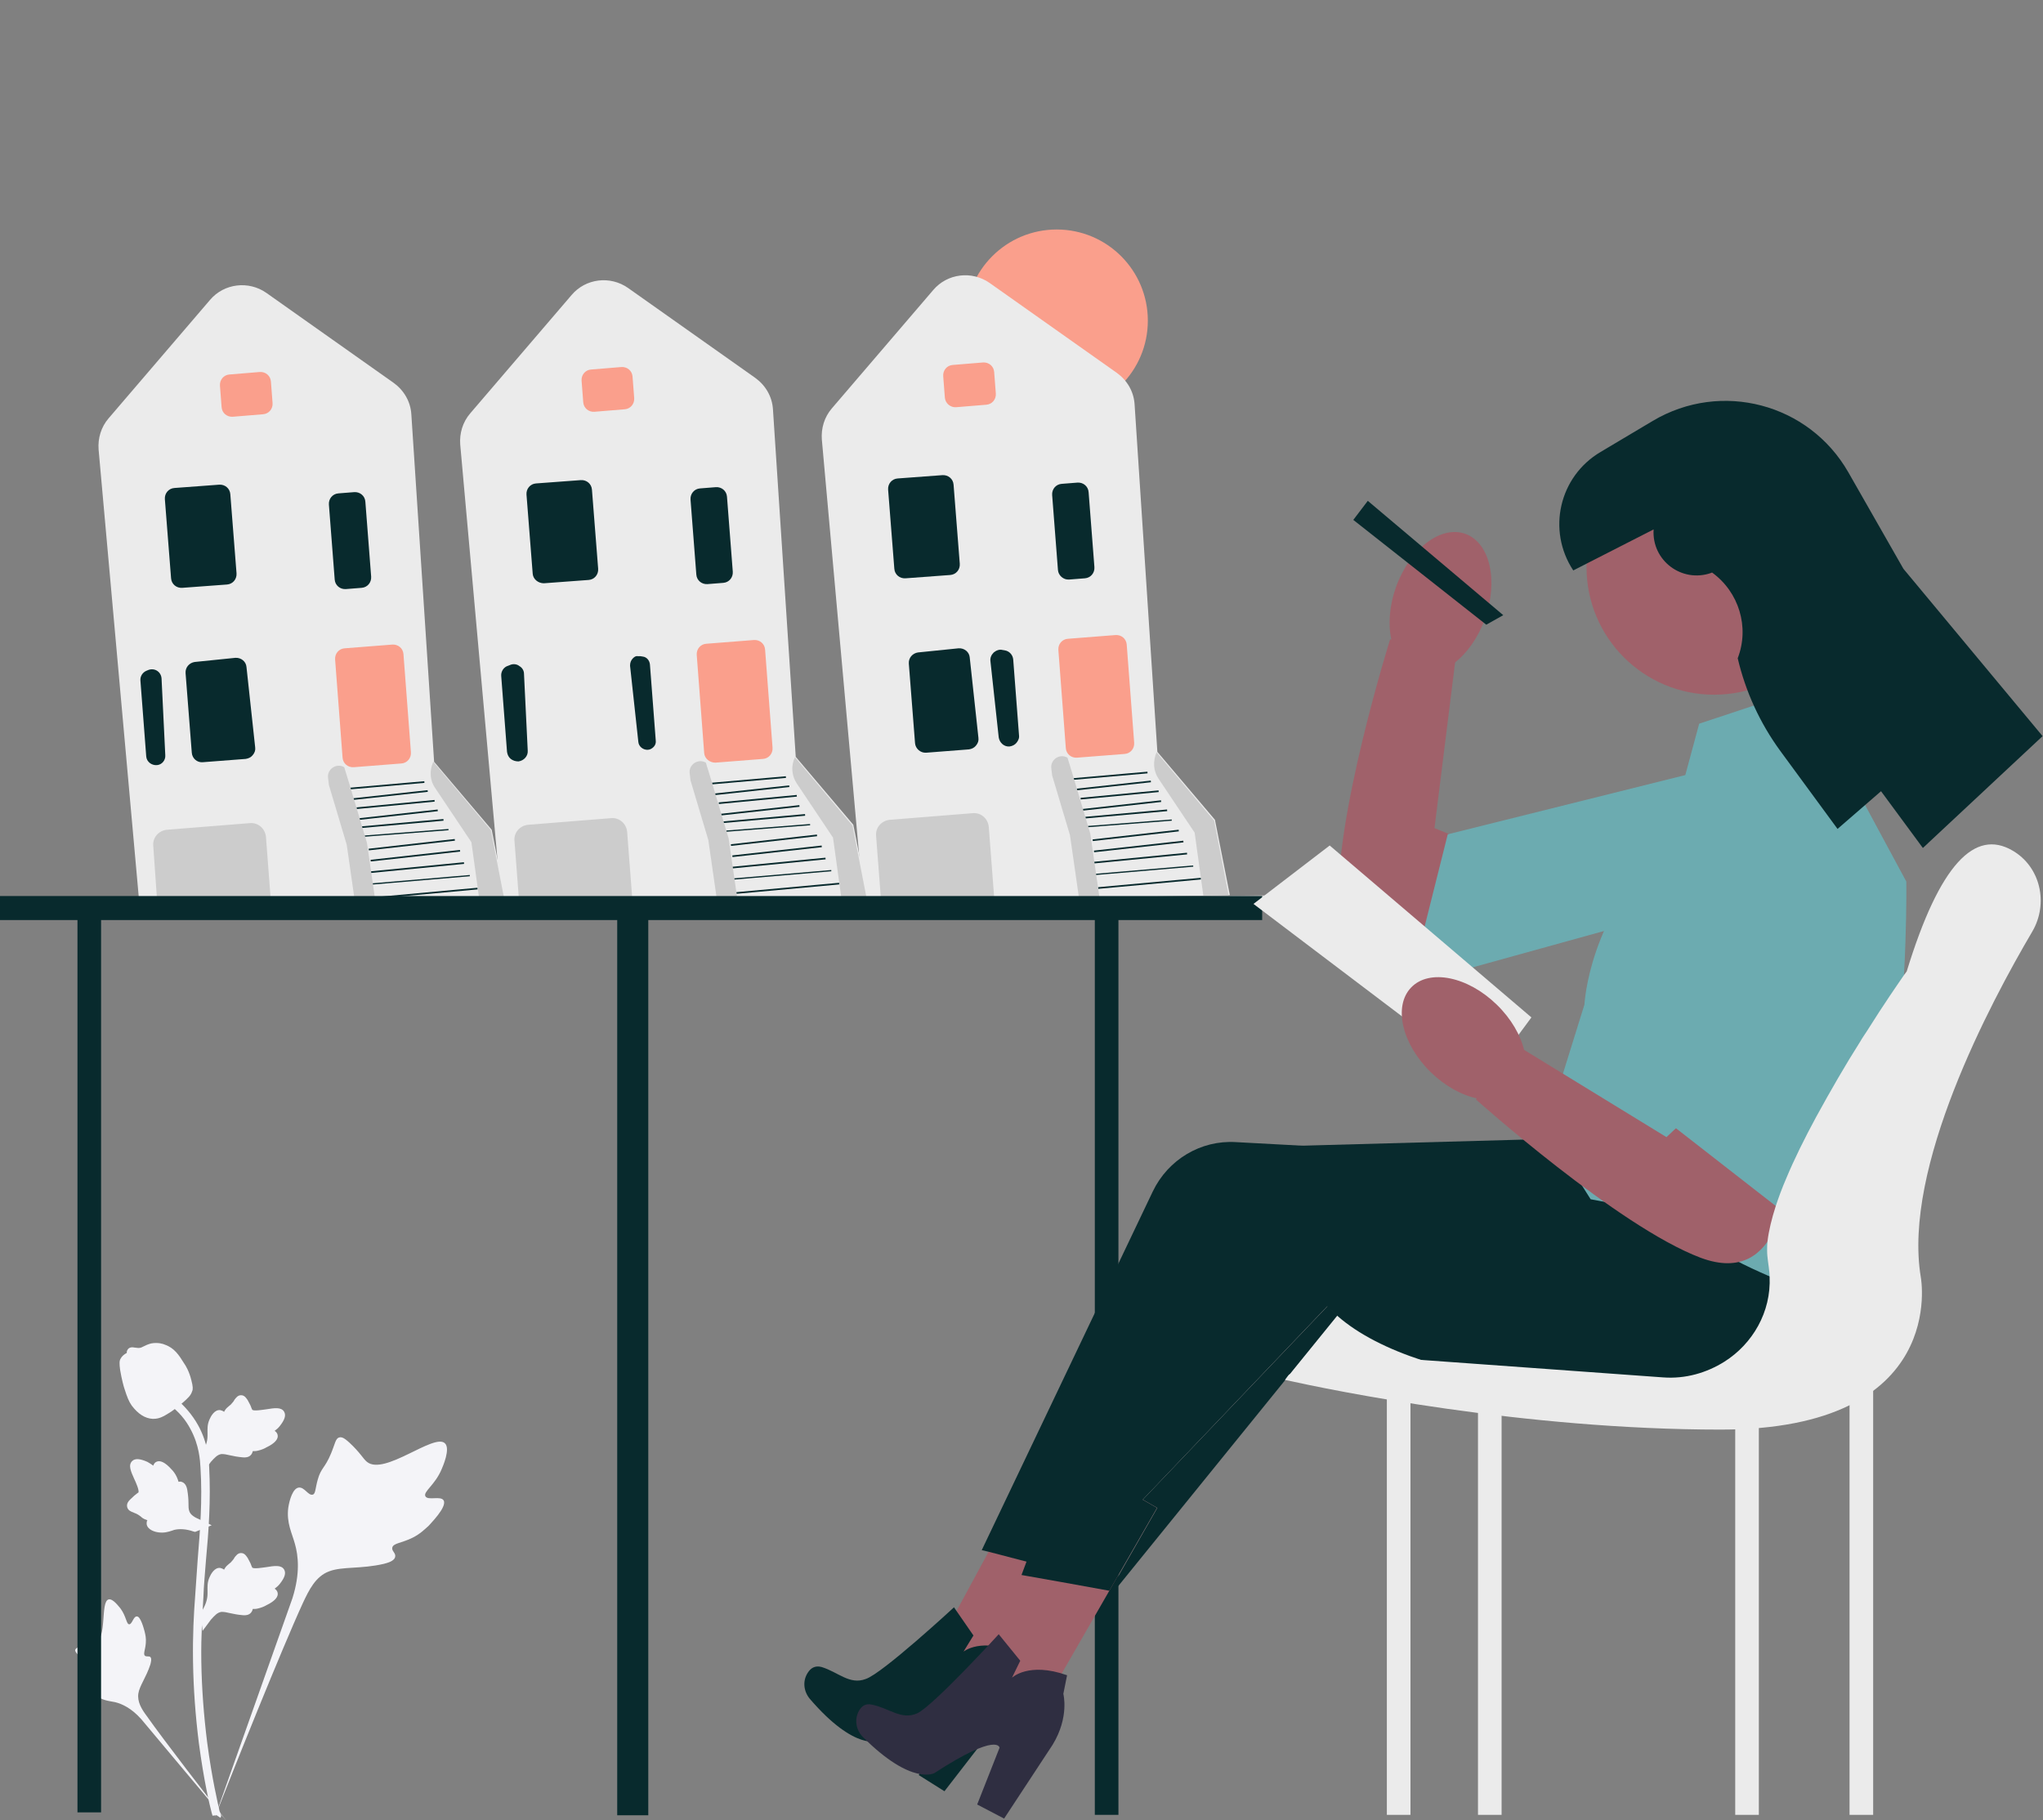 <?xml version="1.0" encoding="utf-8"?>
<!-- Generator: Adobe Illustrator 26.1.0, SVG Export Plug-In . SVG Version: 6.00 Build 0)  -->
<svg version="1.1" id="Calque_1" xmlns="http://www.w3.org/2000/svg" xmlns:xlink="http://www.w3.org/1999/xlink" x="0px" y="0px"
	 viewBox="0 0 493.2 439.4" style="enable-background:new 0 0 493.2 439.4;" xml:space="preserve">
<rect x="0" y="0" width="493.2" height="439.4" fill="#808080" stroke="none"/>
<style type="text/css">
	.st0{fill:#FA9F8C;}
	.st1{fill:#EBEBEB;}
	.st2{fill:#082A2D;}
	.st3{fill:#CCCCCC;}
	.st4{fill:#F4F4F8;}
	.st5{fill:#A0616A;}
	.st6{fill:#6CABB0;}
	.st7{fill:#2F2E41;}
</style>
<g>
	<circle class="st0" cx="255.1" cy="77.4" r="22"/>
	<path class="st1" d="M233.3,217.2l-24.9,0.3l-10-111.4c-0.2-2.7,0.6-5.4,2.4-7.5l24.5-28.6c3.4-4,9.3-4.7,13.6-1.7l30.7,21.7
		c2.5,1.8,4.1,4.5,4.3,7.6l5.5,83.9l13.9,16.4l0,0l3.6,18.2L233.3,217.2L233.3,217.2z"/>
	<path class="st0" d="M228.1,96l-0.4-5.2c-0.1-1.4,0.9-2.6,2.3-2.7l7.3-0.6c1.4-0.1,2.6,0.9,2.7,2.3l0.4,5.2
		c0.1,1.4-0.9,2.6-2.3,2.7l-7.3,0.6C229.4,98.4,228.2,97.3,228.1,96L228.1,96z"/>
	<path class="st2" d="M215.9,137.3l-1.5-19.1c-0.1-1.4,0.9-2.6,2.3-2.7l10.8-0.8c1.4-0.1,2.6,0.9,2.7,2.3l1.5,19.1
		c0.1,1.4-0.9,2.6-2.3,2.7l-10.8,0.8C217.2,139.7,216,138.7,215.9,137.3L215.9,137.3z"/>
	<path class="st2" d="M243.7,180.2c-1.3,0.1-2.4-0.9-2.6-2.2l-2-18.4c-0.1-0.8,0.2-1.5,0.8-2.1c0.6-0.5,1.4-0.8,2.1-0.6l0.6,0.1
		c1.1,0.2,1.9,1.1,2,2.2l1.4,18.3c0.1,0.7-0.2,1.3-0.6,1.8C245,179.8,244.4,180.1,243.7,180.2C243.7,180.2,243.7,180.2,243.7,180.2
		L243.7,180.2z"/>
	<path class="st2" d="M220.9,179.4l-1.5-19.2c-0.1-1.4,0.9-2.5,2.2-2.7l9.8-1c1.4-0.1,2.6,0.9,2.7,2.2l2.1,19.4
		c0.1,0.7-0.1,1.3-0.6,1.9c-0.4,0.5-1,0.8-1.7,0.9l-10.3,0.8C222.2,181.8,221,180.7,220.9,179.4z"/>
	<path class="st3" d="M279.7,188l8.7,13l2.1,15.2l6.1-0.1l-3.5-18l-13.9-16.5l0,0C278.3,183.8,278.4,186.1,279.7,188z"/>
	
		<rect x="265" y="213" transform="matrix(0.996 -9.099724e-02 9.099724e-02 0.996 -18.252 26.135)" class="st2" width="24.9" height="0.4"/>
	
		<rect x="264.6" y="210" transform="matrix(0.996 -8.516130e-02 8.516130e-02 0.996 -16.891 24.3)" class="st2" width="23.6" height="0.3"/>
	
		<rect x="264.1" y="207" transform="matrix(0.995 -9.682919e-02 9.682919e-02 0.995 -18.766 27.643)" class="st2" width="22.6" height="0.4"/>
	
		<rect x="264.1" y="204" transform="matrix(0.994 -0.11 0.11 0.994 -20.866 31.608)" class="st2" width="21.7" height="0.4"/>
	
		<rect x="263.7" y="201.3" transform="matrix(0.994 -0.112 0.112 0.994 -20.9 32.074)" class="st2" width="20.9" height="0.4"/>
	
		<rect x="262.6" y="198.6" transform="matrix(0.997 -7.737488e-02 7.737488e-02 0.997 -14.559 21.701)" class="st2" width="20.3" height="0.3"/>
	
		<rect x="262" y="196.3" transform="matrix(0.996 -8.905231e-02 8.905231e-02 0.996 -16.415 24.987)" class="st2" width="19.8" height="0.4"/>
	
		<rect x="261.3" y="194.1" transform="matrix(0.994 -0.11 0.11 0.994 -19.795 31.101)" class="st2" width="19.1" height="0.4"/>
	
		<rect x="260.7" y="191.6" transform="matrix(0.996 -9.488568e-02 9.488568e-02 0.996 -16.975 26.497)" class="st2" width="18.9" height="0.4"/>
	
		<rect x="259.9" y="189.3" transform="matrix(0.994 -0.108 0.108 0.994 -18.972 30.295)" class="st2" width="18.1" height="0.4"/>
	
		<rect x="259.2" y="187.1" transform="matrix(0.996 -8.710706e-02 8.710706e-02 0.996 -15.291 24.07)" class="st2" width="17.9" height="0.4"/>
	<path class="st0" d="M257.3,180.6l-1.8-23.7c-0.1-1.4,0.9-2.6,2.3-2.7l11.5-0.9c1.4-0.1,2.6,0.9,2.7,2.3l1.8,23.7
		c0.1,1.4-0.9,2.6-2.3,2.7l-11.5,0.9C258.6,183,257.4,182,257.3,180.6L257.3,180.6z"/>
	<path class="st3" d="M233.3,217.2l-20.4,0.3l-0.2,0l-1.2-15.7c-0.2-2,1.3-3.7,3.3-3.9l20-1.6c2-0.2,3.7,1.3,3.9,3.3l1.3,17l-0.2,0
		L233.3,217.2L233.3,217.2z"/>
	<path class="st2" d="M255.4,137.6l-1.4-18.1c-0.1-1.4,0.9-2.6,2.3-2.7l3.8-0.3c1.4-0.1,2.6,0.9,2.7,2.3l1.4,18.1
		c0.1,1.4-0.9,2.6-2.3,2.7l-3.8,0.3C256.7,140,255.5,138.9,255.4,137.6z"/>
	<path class="st3" d="M265.4,216.5l-2.2-15.3l-4.3-14.4l-1.2-3.9l0,0c-1.9-1.1-4.2,0.5-3.9,2.6l0.2,1.7l4.3,14.4l2.2,15.3"/>
	<path class="st1" d="M146,218.4l-24.9,0.3l-10-111.4c-0.2-2.7,0.6-5.4,2.4-7.5L138,71.2c3.4-4,9.3-4.7,13.6-1.7l30.7,21.7
		c2.5,1.8,4.1,4.5,4.3,7.6l5.5,83.9l13.9,16.4l0,0l3.6,18.2L146,218.4L146,218.4L146,218.4z"/>
	<path class="st0" d="M140.8,97.1l-0.4-5.2c-0.1-1.4,0.9-2.6,2.3-2.7l7.3-0.6c1.4-0.1,2.6,0.9,2.7,2.3l0.4,5.2
		c0.1,1.4-0.9,2.6-2.3,2.7l-7.3,0.6C142.1,99.5,140.9,98.5,140.8,97.1z"/>
	<path class="st2" d="M128.6,138.5l-1.5-19.1c-0.1-1.4,0.9-2.6,2.3-2.7l10.8-0.8c1.4-0.1,2.6,0.9,2.7,2.3l1.5,19.1
		c0.1,1.4-0.9,2.6-2.3,2.7l-10.8,0.8C129.9,140.8,128.7,139.8,128.6,138.5L128.6,138.5z"/>
	<path class="st2" d="M152.8,158.9c-0.5,0.5-0.7,1.1-0.7,1.8l2,18.4c0.1,1.1,1.1,1.9,2.2,1.9c0.6,0,1.1-0.3,1.5-0.7
		c0.4-0.4,0.6-1,0.5-1.6l-1.4-18.3c-0.1-1-0.8-1.8-1.7-1.9l-0.6-0.1c-0.2,0-0.4,0-0.6,0C153.6,158.3,153.2,158.5,152.8,158.9
		L152.8,158.9z"/>
	<path class="st2" d="M123.3,183.2c-0.5-0.4-0.8-1-0.9-1.7l-1.4-18.3c-0.1-1.1,0.6-2.2,1.7-2.5l0.5-0.2c0.7-0.3,1.6-0.2,2.2,0.3
		c0.7,0.4,1.1,1.1,1.1,1.9l0.9,18.5c0.1,1.3-0.9,2.4-2.2,2.6c0,0-0.1,0-0.1,0C124.5,183.8,123.8,183.6,123.3,183.2L123.3,183.2z"/>
	<path class="st3" d="M192.4,189.2l8.7,13l2.1,15.2l6.1-0.1l-3.5-18l-13.9-16.5l0,0C190.9,184.9,191.1,187.3,192.4,189.2
		L192.4,189.2z"/>
	
		<rect x="177.7" y="214.2" transform="matrix(0.996 -9.099724e-02 9.099724e-02 0.996 -18.719 18.194)" class="st2" width="24.9" height="0.4"/>
	
		<rect x="177.2" y="211.1" transform="matrix(0.996 -8.516130e-02 8.516130e-02 0.996 -17.307 16.868)" class="st2" width="23.6" height="0.3"/>
	
		<rect x="176.8" y="208.2" transform="matrix(0.995 -9.682919e-02 9.682919e-02 0.995 -19.288 19.194)" class="st2" width="22.6" height="0.4"/>
	
		<rect x="176.8" y="205.2" transform="matrix(0.994 -0.11 0.11 0.994 -21.528 21.974)" class="st2" width="21.7" height="0.4"/>
	
		<rect x="176.4" y="202.5" transform="matrix(0.994 -0.112 0.112 0.994 -21.584 22.271)" class="st2" width="20.9" height="0.4"/>
	
		<rect x="175.3" y="199.7" transform="matrix(0.997 -7.737488e-02 7.737488e-02 0.997 -14.911 14.949)" class="st2" width="20.3" height="0.3"/>
	
		<rect x="174.6" y="197.4" transform="matrix(0.996 -8.905231e-02 8.905231e-02 0.996 -16.866 17.216)" class="st2" width="19.8" height="0.4"/>
	
		<rect x="174" y="195.3" transform="matrix(0.994 -0.11 0.11 0.994 -20.457 21.467)" class="st2" width="19.1" height="0.4"/>
	
		<rect x="173.4" y="192.7" transform="matrix(0.996 -9.488568e-02 9.488568e-02 0.996 -17.479 18.217)" class="st2" width="18.9" height="0.4"/>
	
		<rect x="172.6" y="190.5" transform="matrix(0.994 -0.108 0.108 0.994 -19.613 20.829)" class="st2" width="18.1" height="0.4"/>
	
		<rect x="171.9" y="188.2" transform="matrix(0.996 -8.710706e-02 8.710706e-02 0.996 -15.724 16.469)" class="st2" width="17.9" height="0.4"/>
	<path class="st0" d="M170,181.8l-1.8-23.7c-0.1-1.4,0.9-2.6,2.3-2.7l11.5-0.9c1.4-0.1,2.6,0.9,2.7,2.3l1.8,23.7
		c0.1,1.4-0.9,2.6-2.3,2.7l-11.5,0.9C171.3,184.1,170.1,183.1,170,181.8z"/>
	<path class="st3" d="M146,218.4l-20.4,0.3l-0.2,0l-1.2-15.7c-0.2-2,1.3-3.7,3.3-3.9l20-1.6c2-0.2,3.7,1.3,3.9,3.3l1.3,17l-0.2,0
		L146,218.4L146,218.4z"/>
	<path class="st2" d="M168.1,138.7l-1.4-18.1c-0.1-1.4,0.9-2.6,2.3-2.7l3.8-0.3c1.4-0.1,2.6,0.9,2.7,2.3l1.4,18.1
		c0.1,1.4-0.9,2.6-2.3,2.7l-3.8,0.3C169.4,141.1,168.2,140.1,168.1,138.7z"/>
	<path class="st3" d="M178.1,217.7l-2.2-15.3l-4.3-14.4l-1.2-3.9l0,0c-1.9-1.1-4.2,0.5-3.9,2.6l0.2,1.7l4.3,14.4l2.2,15.3"/>
	<path class="st1" d="M58.7,219.6l-24.9,0.3l-10-111.4c-0.2-2.7,0.6-5.4,2.4-7.5l24.5-28.6c3.4-4,9.3-4.7,13.6-1.7l30.7,21.7
		c2.5,1.8,4.1,4.5,4.3,7.6l5.5,83.9l13.9,16.4l0,0l3.6,18.2L58.7,219.6L58.7,219.6z"/>
	<path class="st0" d="M53.5,98.3l-0.4-5.2c-0.1-1.4,0.9-2.6,2.3-2.7l7.3-0.6c1.4-0.1,2.6,0.9,2.7,2.3l0.4,5.2
		c0.1,1.4-0.9,2.6-2.3,2.7l-7.3,0.6C54.8,100.7,53.6,99.7,53.5,98.3z"/>
	<path class="st2" d="M41.3,139.6l-1.5-19.1c-0.1-1.4,0.9-2.6,2.3-2.7l10.8-0.8c1.4-0.1,2.6,0.9,2.7,2.3l1.5,19.1
		c0.1,1.4-0.9,2.6-2.3,2.7l-10.8,0.8C42.6,142,41.4,141,41.3,139.6L41.3,139.6z"/>
	<path class="st2" d="M35.4,161.9l0.5-0.2c1.5-0.5,3,0.5,3.1,2.1l0.9,18.5c0.1,1.2-0.8,2.3-2,2.4l0,0c-1.3,0.1-2.5-0.8-2.6-2.1
		l-1.4-18.3C33.8,163.3,34.4,162.3,35.4,161.9L35.4,161.9z"/>
	<path class="st2" d="M46.3,181.7l-1.5-19.2c-0.1-1.4,0.9-2.5,2.2-2.7l9.8-1c1.4-0.1,2.6,0.9,2.7,2.2l2.1,19.4
		c0.1,0.7-0.1,1.3-0.6,1.9c-0.4,0.5-1,0.8-1.7,0.9L48.9,184C47.6,184.1,46.4,183.1,46.3,181.7L46.3,181.7z"/>
	<path class="st3" d="M105.1,190.3l8.7,13l2.1,15.2l6.1-0.1l-3.5-18l-13.9-16.5l0,0C103.6,186.1,103.8,188.5,105.1,190.3
		L105.1,190.3z"/>
	
		<rect x="90.4" y="215.4" transform="matrix(0.996 -9.099724e-02 9.099724e-02 0.996 -19.187 10.254)" class="st2" width="24.9" height="0.4"/>
	
		<rect x="89.9" y="212.3" transform="matrix(0.996 -8.516130e-02 8.516130e-02 0.996 -17.723 9.436)" class="st2" width="23.6" height="0.3"/>
	
		<rect x="89.5" y="209.3" transform="matrix(0.995 -9.682919e-02 9.682919e-02 0.995 -19.811 10.745)" class="st2" width="22.6" height="0.4"/>
	
		<rect x="89.5" y="206.3" transform="matrix(0.994 -0.11 0.11 0.994 -22.19 12.34)" class="st2" width="21.7" height="0.4"/>
	
		<rect x="89" y="203.6" transform="matrix(0.994 -0.112 0.112 0.994 -22.267 12.467)" class="st2" width="20.9" height="0.4"/>
	
		<rect x="88" y="200.9" transform="matrix(0.997 -7.737488e-02 7.737488e-02 0.997 -15.262 8.196)" class="st2" width="20.3" height="0.3"/>
	
		<rect x="87.3" y="198.6" transform="matrix(0.996 -8.905231e-02 8.905231e-02 0.996 -17.316 9.445)" class="st2" width="19.8" height="0.4"/>
	
		<rect x="86.7" y="196.4" transform="matrix(0.994 -0.11 0.11 0.994 -21.119 11.833)" class="st2" width="19.1" height="0.4"/>
	
		<rect x="86" y="193.9" transform="matrix(0.996 -9.488568e-02 9.488568e-02 0.996 -17.983 9.937)" class="st2" width="18.9" height="0.4"/>
	
		<rect x="85.3" y="191.7" transform="matrix(0.994 -0.108 0.108 0.994 -20.254 11.364)" class="st2" width="18.1" height="0.4"/>
	
		<rect x="84.6" y="189.4" transform="matrix(0.996 -8.710706e-02 8.710706e-02 0.996 -16.157 8.867)" class="st2" width="17.9" height="0.4"/>
	<path class="st0" d="M82.7,182.9l-1.8-23.7c-0.1-1.4,0.9-2.6,2.3-2.7l11.5-0.9c1.4-0.1,2.6,0.9,2.7,2.3l1.8,23.7
		c0.1,1.4-0.9,2.6-2.3,2.7l-11.5,0.9C84,185.3,82.8,184.3,82.7,182.9z"/>
	<path class="st3" d="M58.7,219.6l-20.4,0.3l-0.2,0L37,204.2c-0.2-2,1.3-3.7,3.3-3.9l20-1.6c2-0.2,3.7,1.3,3.9,3.3l1.3,17l-0.2,0
		L58.7,219.6L58.7,219.6z"/>
	<path class="st2" d="M80.8,139.9l-1.4-18.1c-0.1-1.4,0.9-2.6,2.3-2.7l3.8-0.3c1.4-0.1,2.6,0.9,2.7,2.3l1.4,18.1
		c0.1,1.4-0.9,2.6-2.3,2.7l-3.8,0.3C82.1,142.3,80.9,141.3,80.8,139.9L80.8,139.9z"/>
	<path class="st3" d="M90.8,218.8l-2.2-15.3l-4.3-14.4l-1.2-3.9l0,0c-1.9-1.1-4.2,0.5-3.9,2.6l0.2,1.7l4.3,14.4l2.2,15.3"/>
	
		<rect x="1.2" y="218" transform="matrix(1 -1.296220e-02 1.296220e-02 1 -2.816 2.102)" class="st3" width="319.1" height="0.7"/>
	<g>
		<path class="st4" d="M107.1,362.2c-0.7-1.2-3.8,0.1-4.4-1c-0.6-1.1,2.3-2.7,3.9-6.5c0.3-0.7,2.2-5,0.8-6.3
			c-2.6-2.5-14.6,7.9-18.8,4.5c-0.9-0.7-1.6-2.2-4.3-4.7c-1.1-1-1.8-1.4-2.4-1.2c-0.9,0.2-1,1.5-2,3.9c-1.5,3.6-2.4,3.4-3.2,6.3
			c-0.6,2.1-0.5,3.4-1.2,3.6c-1.1,0.3-2-1.9-3.4-1.7c-1.4,0.2-2.2,2.9-2.5,4.8c-0.5,3.7,0.9,6.2,1.6,8.8c0.8,2.8,1.3,7.1-0.6,13.1
			l-18.8,53.1C56,428,68,398.1,73.1,387c1.5-3.2,3.1-6.5,6.4-7.7c3.2-1.2,7.6-0.5,13.2-1.8c0.7-0.2,2.5-0.6,2.7-1.7
			c0.2-0.9-0.9-1.4-0.7-2.2c0.2-1.1,2.3-1.1,4.9-2.4c1.8-0.9,2.9-2,3.9-2.9C103.7,368,108,363.8,107.1,362.2
			C107.1,362.2,107.1,362.2,107.1,362.2z"/>
		<path class="st4" d="M33,390.2c-0.8,0-1.1,1.9-1.8,1.9c-0.7,0-0.7-1.9-2.1-3.8c-0.3-0.3-1.8-2.5-2.9-2.2c-2,0.6-0.3,9.4-3.2,10.5
			c-0.6,0.2-1.5,0.1-3.5,0.8c-0.8,0.3-1.2,0.5-1.3,0.8c-0.2,0.5,0.4,0.9,1.3,2.1c1.4,1.8,1,2.1,2.2,3.4c0.9,0.9,1.5,1.2,1.4,1.7
			c-0.1,0.6-1.5,0.4-1.8,1.2c-0.3,0.7,0.8,1.9,1.7,2.6c1.7,1.3,3.3,1.4,4.8,1.7c1.6,0.4,3.9,1.4,6.3,4.1l20.6,24.6
			c-4.1-5.2-15.3-19.7-19.3-25.4c-1.2-1.6-2.3-3.4-2-5.4c0.3-1.9,1.9-3.9,2.9-7c0.1-0.4,0.4-1.4,0-1.8c-0.4-0.3-0.9,0-1.3-0.3
			c-0.5-0.4,0.1-1.5,0.2-3.1c0.1-1.1-0.1-2-0.3-2.8C34.8,393.5,34,390.1,33,390.2L33,390.2C33,390.2,33,390.2,33,390.2z"/>
		<path class="st4" d="M48.9,393.7l-0.5-4.3l0.2-0.3c1-1.5,1.5-3,1.5-4.4c0-0.2,0-0.4,0-0.7c0-0.9-0.1-2,0.5-3.3
			c0.3-0.7,1.2-2.4,2.6-2.2c0.4,0.1,0.6,0.2,0.9,0.4c0,0,0.1-0.1,0.1-0.2c0.4-0.7,0.8-0.9,1.1-1.2c0.3-0.2,0.5-0.4,0.9-0.9
			c0.2-0.2,0.3-0.4,0.4-0.6c0.4-0.5,0.8-1.1,1.6-1.1c0.9,0,1.3,0.8,1.6,1.2c0.5,0.9,0.8,1.5,0.9,1.9c0.1,0.1,0.1,0.3,0.2,0.4
			c0.3,0.4,2.6,0,3.4-0.1c1.9-0.3,3.6-0.6,4.3,0.6c0.5,0.9,0.1,2-1.1,3.5c-0.4,0.5-0.8,0.8-1.2,1.1c0.3,0.2,0.6,0.5,0.7,0.9l0,0
			c0.3,1-0.6,2.1-2.7,3.1c-0.5,0.3-1.2,0.6-2.1,0.8c-0.4,0.1-0.8,0.1-1.2,0.1c0,0.2-0.1,0.4-0.2,0.6c-0.4,0.7-1.1,1-2.2,0.9
			c-1.2-0.1-2.2-0.3-3.1-0.5c-0.8-0.2-1.4-0.3-2-0.3c-1,0.1-1.7,0.9-2.6,1.9L48.9,393.7L48.9,393.7z"/>
		<path class="st4" d="M51.1,368.2l-4,1.6l-0.4-0.1c-1.7-0.6-3.3-0.7-4.6-0.4c-0.2,0.1-0.4,0.1-0.6,0.2c-0.9,0.3-1.9,0.6-3.3,0.4
			c-0.8-0.1-2.6-0.6-2.8-2c0-0.4,0-0.7,0.2-0.9c-0.1,0-0.1,0-0.2-0.1c-0.7-0.2-1.1-0.5-1.4-0.8c-0.3-0.2-0.5-0.4-1.1-0.7
			c-0.3-0.1-0.5-0.2-0.7-0.3c-0.6-0.2-1.3-0.5-1.5-1.3c-0.2-0.9,0.4-1.5,0.8-1.9c0.7-0.7,1.2-1.1,1.6-1.4c0.1-0.1,0.3-0.2,0.3-0.2
			c0.3-0.4-0.6-2.5-1-3.3c-0.8-1.8-1.5-3.3-0.5-4.3c0.7-0.7,1.9-0.6,3.7,0.2c0.5,0.3,1,0.6,1.4,0.9c0.1-0.3,0.3-0.7,0.7-0.9l0,0
			c0.9-0.5,2.2,0.1,3.7,1.8c0.4,0.4,0.9,1,1.3,1.9c0.2,0.4,0.3,0.8,0.4,1.1c0.2,0,0.4-0.1,0.7,0c0.7,0.2,1.2,0.8,1.4,1.9
			c0.2,1.2,0.3,2.2,0.3,3.2c0,0.8,0,1.5,0.2,2c0.3,0.9,1.3,1.5,2.5,2L51.1,368.2C51.1,368.2,51.1,368.2,51.1,368.2z"/>
		<path class="st4" d="M48.9,355.6l-0.5-4.3l0.2-0.3c1-1.5,1.5-3,1.5-4.4c0-0.2,0-0.4,0-0.7c0-0.9-0.1-2,0.5-3.3
			c0.3-0.7,1.2-2.4,2.6-2.2c0.4,0.1,0.6,0.2,0.9,0.4c0,0,0.1-0.1,0.1-0.2c0.4-0.7,0.8-0.9,1.1-1.2c0.3-0.2,0.5-0.4,0.9-0.9
			c0.2-0.2,0.3-0.4,0.4-0.6c0.4-0.5,0.8-1.1,1.6-1.1c0.9,0,1.3,0.8,1.6,1.2c0.5,0.9,0.8,1.5,0.9,1.9c0.1,0.1,0.1,0.3,0.2,0.4
			c0.3,0.4,2.6,0,3.4-0.1c1.9-0.3,3.6-0.6,4.3,0.6c0.5,0.9,0.1,2-1.1,3.5c-0.4,0.5-0.8,0.8-1.2,1.1c0.3,0.2,0.6,0.5,0.7,0.9l0,0
			c0.3,1-0.6,2.1-2.7,3.1c-0.5,0.3-1.2,0.6-2.1,0.8c-0.4,0.1-0.8,0.1-1.2,0.1c0,0.2-0.1,0.4-0.2,0.6c-0.4,0.7-1.1,1-2.2,0.9
			c-1.2-0.1-2.2-0.3-3.1-0.5c-0.8-0.2-1.4-0.3-2-0.3c-1,0.1-1.7,0.9-2.6,1.9L48.9,355.6L48.9,355.6z"/>
		<path class="st4" d="M53.2,438.8l-0.9-0.6l-0.2-1l0.2,1l-1,0.1c0-0.1-0.1-0.3-0.2-0.7c-0.5-1.9-1.9-7.8-3.1-16.9
			c-0.8-6.4-1.3-13-1.4-19.6c-0.1-6.6,0.2-11.6,0.5-15.6c0.2-3,0.4-5.9,0.6-8.7c0.6-7.5,1.2-14.6,0.7-22.5c-0.1-1.8-0.3-5.4-2.4-9.3
			c-1.2-2.3-2.9-4.3-5.1-5.9l1.3-1.7c2.3,1.9,4.2,4.1,5.6,6.6c2.4,4.3,2.6,8.3,2.7,10.2c0.4,8-0.1,15.2-0.8,22.7
			c-0.2,2.8-0.5,5.7-0.6,8.7c-0.2,4-0.6,8.9-0.5,15.5c0.1,6.5,0.6,13,1.4,19.4c1.2,9.1,2.6,14.8,3,16.7
			C53.4,438.2,53.5,438.4,53.2,438.8L53.2,438.8L53.2,438.8z"/>
		<path class="st4" d="M37.1,342.5c-0.1,0-0.2,0-0.3,0c-1.8-0.1-3.5-1.2-5-3.2c-0.7-1-1.1-2-1.8-4.2c-0.1-0.3-0.6-2-1-4.4
			c-0.2-1.5-0.2-2.2,0.1-2.7c0.3-0.6,0.9-1.1,1.5-1.4c0-0.2,0-0.4,0.1-0.6c0.4-0.9,1.3-0.8,1.8-0.7c0.3,0,0.6,0.1,0.9,0.1
			c0.6,0,0.9-0.2,1.3-0.4c0.4-0.2,1-0.5,1.8-0.7c1.6-0.3,2.9,0.1,3.3,0.3c2.3,0.8,3.4,2.5,4.7,4.6c0.3,0.4,1.2,1.9,1.7,4
			c0.4,1.5,0.4,2.2,0.2,2.6c-0.3,1-0.9,1.6-2.4,2.9c-1.6,1.3-2.5,2-3.2,2.4C39.5,341.9,38.5,342.5,37.1,342.5
			C37.1,342.5,37.1,342.5,37.1,342.5z"/>
	</g>
	<rect x="264.3" y="220.9" class="st2" width="5.7" height="217.2"/>
	<rect x="18.7" y="220.3" class="st2" width="5.7" height="217.2"/>
	<polygon class="st2" points="304.7,216.3 0,216.3 0,222.1 149,222.1 149,438.2 156.5,438.2 156.5,222.1 304.7,222.1 	"/>
	<rect x="418.9" y="304.8" class="st1" width="5.7" height="133.3"/>
	<rect x="446.5" y="304.8" class="st1" width="5.7" height="133.3"/>
	<rect x="356.8" y="304.8" class="st1" width="5.7" height="133.3"/>
	<rect x="334.8" y="304.8" class="st1" width="5.7" height="133.3"/>
	<path class="st1" d="M441.3,302l-4.6,7.7l-7.2,12.1l-5.1,8.5l-5,8.5l-108.6-6.5l0.4-0.5l11.6-14.3c-0.7-0.7-1.4-1.3-2.1-2l9.5-13.5
		H441.3z"/>
	<path class="st5" d="M349.1,230.4c0,0-24.5,10.2-25.9-11s12.4-65.1,12.4-65.1l15.9,3.8l-5.2,41.8l8.3,3.4L349.1,230.4L349.1,230.4
		L349.1,230.4z"/>
	<polygon class="st6" points="425.3,182.5 430,212.9 340.4,237.7 349.5,201.4 	"/>
	
		<ellipse transform="matrix(0.339 -0.941 0.941 0.339 92.967 423.388)" class="st5" cx="347.7" cy="145.5" rx="17.7" ry="11.4"/>
	<polygon class="st5" points="270.9,360.6 252.9,348.3 221.1,407 233.3,415.3 	"/>
	<path class="st2" d="M230.3,388l4.7,6.8l-2.4,3.9c0,0,4.3-3.6,13.3,0.4l-1.3,4.4c0,0,1,5.7-3.6,12.1l-13,16.8l-6.2-3.9l6.5-13.2
		c0,0,0-3.9-16.2,4.9c0,0-5.6,2.7-16.6-10.1c-1.5-1.8-1.8-4.3-0.5-6.3c0.7-1.1,1.7-1.8,3.3-1.4c4,1.2,6.8,4.4,10.7,2.9
		C213,404,230.3,388,230.3,388L230.3,388L230.3,388z"/>
	<path class="st2" d="M451,284.1c-0.7,4.5-1.9,9.2-3.7,14.1c0,0,0,0,0,0c-3.1,8.2-7.9,16.7-15.1,25.2c-2.3,2.7-4.9,5-7.7,6.9
		c-7.2,5-16,7.5-25,7.1c-15.6-0.8-38.3-3.1-56.1-9c-8.3-2.7-15.5-6.3-20.6-10.8c-0.7-0.7-1.4-1.3-2.1-2c-0.1-0.1-0.2-0.2-0.3-0.3
		L275.8,362l-17.1,17.9l-0.9-0.2l-8.1-2.2l-1.8-0.5l-9.2-2.4l-1.7-0.4l41.3-86.6c3.7-7.7,11.6-12.4,20-11.9l18.5,1l56.5,3l4.5,0.2
		l13.6,0.7l6.9-8.5l1.8-2.3l0.7-0.4l41.3-24.2l3.8-2.2c0,0,1.5,3.1,3.1,8.4C451.2,258.8,453.2,270.4,451,284.1z"/>
	<g>
		<polygon class="st5" points="279.3,364 267.8,384 256.3,404 246.2,421.5 239.5,417.7 233.8,414.5 233.4,414.3 240.8,397.5 
			241.8,395.4 248.3,380.5 249.7,377.5 260.3,353.4 260.4,353.2 275.8,362 		"/>
		<path class="st7" d="M241.1,394.5l5.2,6.4l-2,4.1c0,0,4-3.9,13.3-0.6l-0.9,4.5c0,0,1.5,5.6-2.6,12.3L242.4,439l-6.5-3.4l5.4-13.7
			c0,0-0.3-3.9-15.7,6.1c0,0-5.4,3.2-17.3-8.7c-1.6-1.6-2.1-4.1-1-6.2c0.6-1.1,1.5-2,3.2-1.6c4.1,0.8,7.1,3.8,10.9,2.1
			S241.1,394.5,241.1,394.5L241.1,394.5z"/>
	</g>
	<path class="st2" d="M322.9,317.5l-11.6,14.3l-0.4,0.5l-0.6,0.8l-41.5,51.2l-0.9-0.2l11.5-20.1l-3.5-2l44.7-46.8
		c0.1,0.1,0.2,0.2,0.3,0.3C321.4,316.2,322.1,316.9,322.9,317.5z"/>
	<path class="st2" d="M451,284.1c-1.5,6.6-4.1,13.6-8.2,20.8c-1.7,3-3.6,6-5.8,9c-2.2,3-4.7,5.6-7.5,7.8c-4,3.1-8.5,5.5-13.3,7
		c-3.4,1-7,1.6-10.6,1.7c-24.1,0.6-65-0.7-80.5-15.7l-2.3,2.8c-0.7-0.7-1.4-1.3-2.1-2c-0.1-0.1-0.2-0.2-0.3-0.3L275.8,362l3.5,2
		L267.8,384l-11.6-2.1l-7.9-1.4l-1.7-0.3l1.2-3.2l9.7-25.5l23.2-61c3-7.9,10.5-13.3,19-13.5l17-0.5l51-1.4l7-0.2l18.2-0.5l2.8-4
		l5.1-7.4l1.8-1.2l41.4-29l0.2-0.2c0,0,3.7,6.1,6.3,16.2C452.9,257.9,454.3,270.2,451,284.1z"/>
	<polygon class="st2" points="330.2,120.9 326.7,125.5 358.8,150.8 362.9,148.5 	"/>
	<path class="st6" d="M410.2,174.7l25-8.3l25,46.4c0,0,1.5,93.4-26.9,97.8c0,0-20.6-7.8-21.9-12.2s-27.4-8.9-27.4-8.9l-10.8-17.1
		l9.3-29.9c0,0,1-21.7,19.9-38.9L410.2,174.7L410.2,174.7L410.2,174.7z"/>
	<circle class="st5" cx="413.8" cy="136.9" r="30.8"/>
	<polygon class="st1" points="321,204.1 302.6,218.2 358.6,260.6 369.7,245.6 	"/>
	<path class="st5" d="M431.2,284.6c0,0-0.8,26.5-20.7,19c-19.9-7.5-54.2-38.2-54.2-38.2l10.1-12.9l35.9,22l6.6-6.2L431.2,284.6
		L431.2,284.6z"/>
	<polygon class="st6" points="419.1,195.4 448.7,203.6 434.3,295.5 400.8,269.4 	"/>
	
		<ellipse transform="matrix(0.697 -0.717 0.717 0.697 -72.764 329.267)" class="st5" cx="353.4" cy="250.8" rx="11.4" ry="17.7"/>
	<path class="st2" d="M399.2,127.8c-0.5,7.5,6.8,13,13.9,10.5l0.2-0.1l0,0c6.5,4.7,9.1,13.2,6.2,20.7l0,0
		c1.9,8.1,5.4,15.7,10.3,22.4l13.8,18.8l10.5-9.1l10.1,13.7l28.9-27l-33.6-40.4L446.2,114c-9.5-16.6-30.7-22.2-47.2-12.4l-12.6,7.5
		c-10,5.9-13,18.9-6.6,28.6v0L399.2,127.8L399.2,127.8z"/>
	<path class="st1" d="M490.6,224.9c-10.2,17.3-31.3,57-26.9,83.4c0,0,6.9,36.8-48.3,36.8c-47.6,0-93.5-9.4-105.2-12l0.6-0.8l0.4-0.5
		l24.9-4l7.3,0.5l58.1,4.2c5.4,0.4,10.5-1.1,14.8-3.8c6.8-4.3,11.3-12,10.9-20.5c0-0.8-0.1-1.5-0.2-2.3c-0.1-0.5-0.1-1-0.2-1.5
		c-0.1-0.8-0.2-1.6-0.2-2.5c0-0.7,0-1.5,0.1-2.3c0.3-2.5,1-5.4,2-8.5c0.7-2.1,1.5-4.3,2.5-6.6c2-4.8,4.5-9.8,7.2-14.8
		c3.5-6.4,7.2-12.8,10.7-18.3c0.5-0.9,1.1-1.7,1.6-2.5c4.2-6.7,7.7-11.7,9-13.6c0.4-0.5,0.6-0.8,0.6-0.8c8-26.1,16.5-34.4,25.5-29.2
		C492.6,209.2,494.6,218.1,490.6,224.9z"/>
</g>
</svg>
